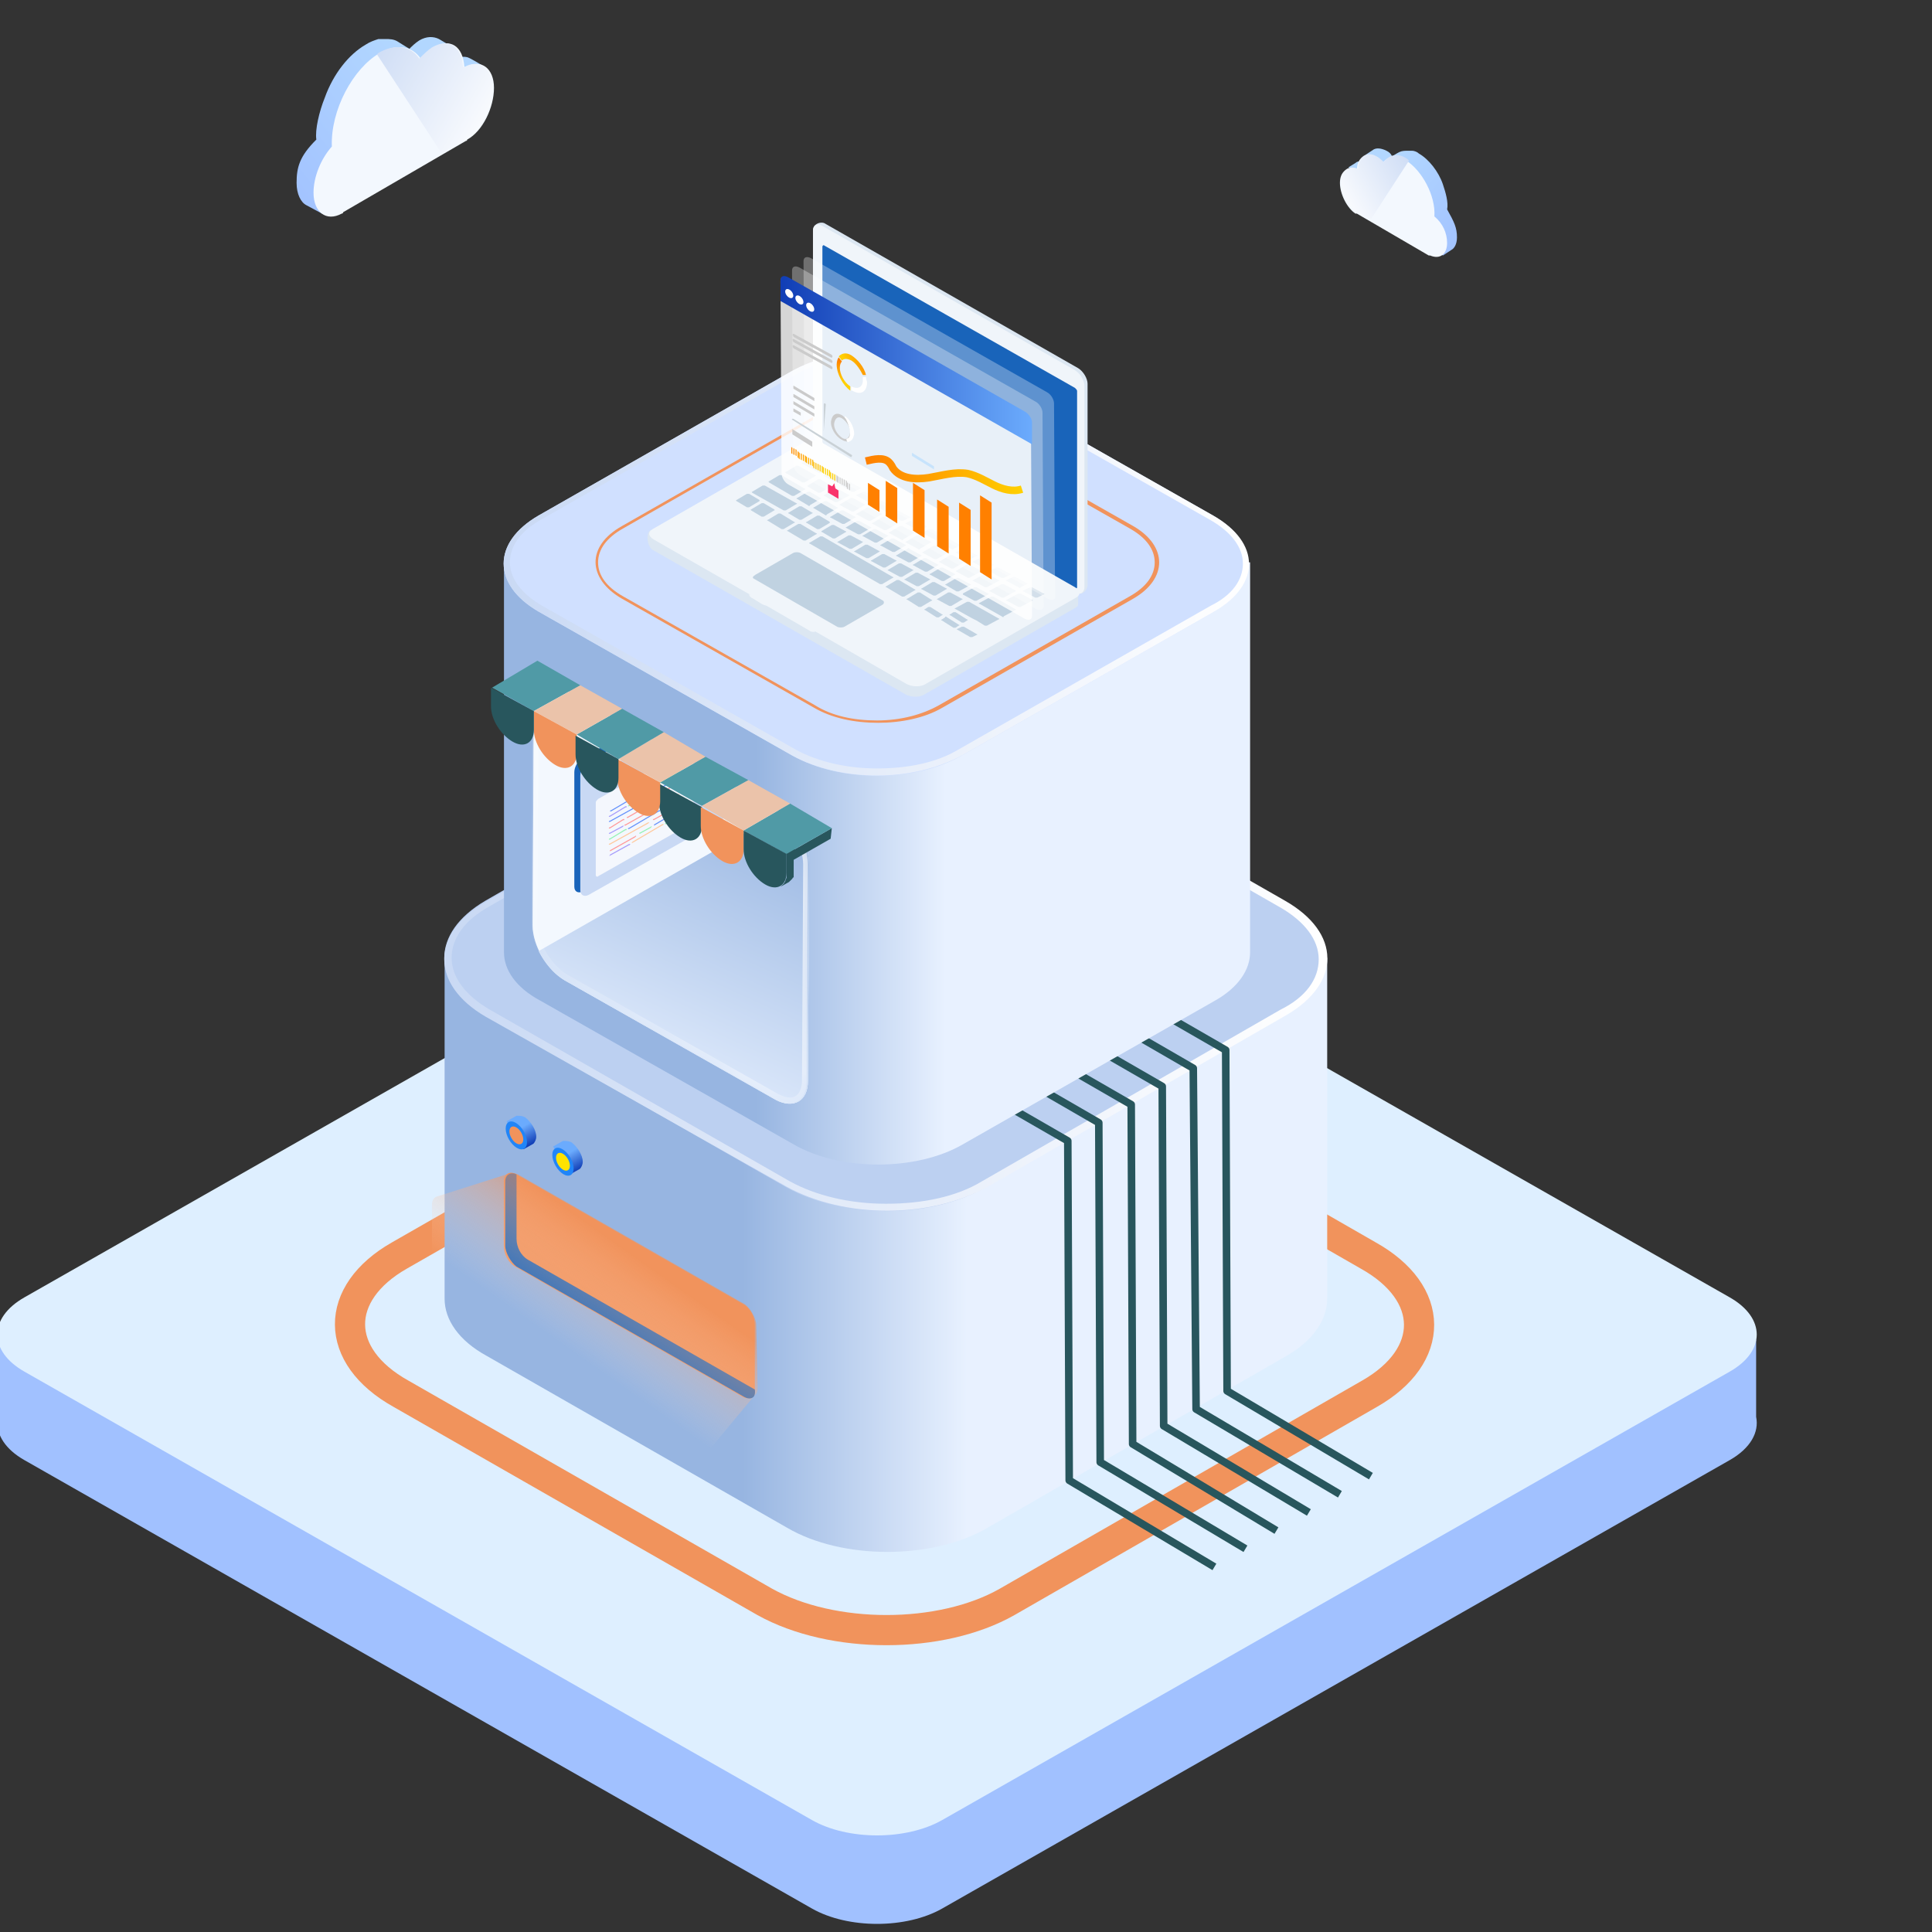 <svg width="64" height="64" viewBox="0 0 64 64" fill="none" xmlns="http://www.w3.org/2000/svg">
<rect x="0" y="0" width="64" height="64" fill="#333333" stroke="none"/>
<g clip-path="url(#clip0_2284_23430)">
<path fill-rule="evenodd" clip-rule="evenodd" d="M26.896 31.054C28.088 30.375 30.02 30.375 31.212 31.054L56.398 45.395L58.174 44.384V46.933C58.279 47.444 57.988 47.976 57.301 48.367L31.212 63.222C30.02 63.901 28.088 63.901 26.896 63.222L0.807 48.367C0.18 48.01 -0.117 47.536 -0.084 47.068L-0.105 47.056V44.289L1.774 45.359L26.896 31.054Z" fill="#A1C1FF"/>
<path d="M26.896 28.123C28.087 27.444 30.02 27.444 31.212 28.123L57.301 42.978C58.492 43.657 58.492 44.758 57.301 45.436L31.212 60.291C30.02 60.97 28.087 60.97 26.896 60.291L0.807 45.436C-0.385 44.758 -0.385 43.657 0.807 42.978L26.896 28.123Z" fill="#DEEFFF"/>
<path d="M45.321 41.588C47.563 42.837 47.563 44.919 45.368 46.169L33.365 53.063C31.17 54.312 27.573 54.312 25.332 53.063L13.282 46.169C11.04 44.919 11.04 42.837 13.235 41.588L25.285 34.694C27.48 33.444 31.076 33.444 33.318 34.694L45.321 41.588Z" stroke="#F1935C" stroke-miterlimit="10"/>
<path d="M43.919 31.732H14.728V43.022C14.728 43.716 15.195 44.41 16.129 44.919L26.078 50.611C27.899 51.675 30.888 51.675 32.709 50.611L42.611 44.919C43.498 44.41 43.965 43.716 43.965 43.022V31.732H43.919Z" fill="url(#paint0_linear_2284_23430)"/>
<path d="M42.518 29.835C44.339 30.899 44.339 32.565 42.565 33.629L32.663 39.321C30.842 40.385 27.899 40.385 26.031 39.321L16.083 33.629C14.262 32.565 14.262 30.899 16.083 29.835L25.985 24.144C27.806 23.08 30.748 23.08 32.57 24.144L42.518 29.835Z" fill="#BCD0F1"/>
<path d="M29.299 23.404V23.635C30.514 23.635 31.635 23.913 32.475 24.375L42.423 30.067C43.218 30.529 43.684 31.131 43.684 31.779C43.684 32.426 43.264 33.028 42.423 33.444L32.522 39.136C31.681 39.645 30.561 39.876 29.346 39.876C28.132 39.876 27.011 39.598 26.17 39.136L16.222 33.444C15.428 32.982 14.961 32.38 14.961 31.732C14.961 31.084 15.382 30.483 16.222 30.02L26.124 24.329C26.964 23.82 28.085 23.589 29.299 23.589V23.404ZM29.299 23.404C28.085 23.404 26.918 23.681 25.983 24.19L16.082 29.881C14.261 30.946 14.261 32.611 16.082 33.676L26.077 39.321C27.011 39.83 28.179 40.107 29.393 40.107C30.607 40.107 31.775 39.83 32.709 39.321L42.61 33.629C44.432 32.565 44.432 30.899 42.564 29.835L32.615 24.144C31.681 23.635 30.467 23.404 29.299 23.404Z" fill="url(#paint1_linear_2284_23430)"/>
<path d="M24.63 43.207C24.863 43.346 25.004 43.624 25.004 43.901V46.03C25.004 46.261 24.817 46.4 24.583 46.261L17.064 41.958C16.83 41.819 16.69 41.541 16.69 41.264V39.136C16.69 38.904 16.877 38.765 17.11 38.904L24.63 43.207Z" fill="#F1935C"/>
<path d="M25.004 46.03L17.484 41.727C17.251 41.588 17.111 41.31 17.111 41.033V38.904C16.924 38.812 16.737 38.904 16.737 39.136V41.264C16.737 41.495 16.924 41.819 17.111 41.958L24.63 46.261C24.864 46.4 25.05 46.307 25.004 46.03Z" fill="#1964BA"/>
<path d="M17.344 38.071L17.671 37.886C17.717 37.84 17.764 37.747 17.764 37.655C17.764 37.423 17.577 37.146 17.39 37.007C17.297 36.961 17.203 36.961 17.11 36.961L16.783 37.146L17.344 38.071Z" fill="url(#paint2_linear_2284_23430)"/>
<path d="M17.36 38.053C17.494 37.976 17.489 37.717 17.347 37.473C17.206 37.229 16.983 37.093 16.849 37.17C16.715 37.246 16.72 37.505 16.861 37.749C17.003 37.993 17.226 38.129 17.36 38.053Z" fill="#2185F8"/>
<path d="M17.268 37.892C17.357 37.841 17.357 37.674 17.267 37.519C17.177 37.363 17.032 37.279 16.942 37.33C16.853 37.381 16.853 37.548 16.943 37.703C17.033 37.858 17.178 37.943 17.268 37.892Z" fill="#F1935C"/>
<path d="M18.884 38.904L19.211 38.719C19.257 38.673 19.304 38.58 19.304 38.488C19.304 38.256 19.117 37.979 18.93 37.84C18.837 37.794 18.744 37.794 18.65 37.794L18.323 37.979L18.884 38.904Z" fill="url(#paint3_linear_2284_23430)"/>
<path d="M18.904 38.925C19.039 38.849 19.033 38.59 18.892 38.346C18.751 38.102 18.527 37.966 18.393 38.042C18.259 38.119 18.265 38.378 18.406 38.622C18.547 38.866 18.77 39.002 18.904 38.925Z" fill="#2185F8"/>
<path d="M18.812 38.765C18.901 38.714 18.901 38.547 18.811 38.392C18.721 38.236 18.576 38.152 18.486 38.203C18.397 38.254 18.397 38.421 18.487 38.576C18.577 38.731 18.722 38.816 18.812 38.765Z" fill="#FFE200"/>
<path d="M25.051 43.901C25.051 43.67 24.864 43.346 24.677 43.207L17.158 38.904C17.064 38.858 16.971 38.858 16.924 38.858L14.449 39.645C14.355 39.691 14.309 39.783 14.309 39.922V42.374C14.309 42.652 14.495 43.022 14.776 43.161L23.089 48.112C23.276 48.205 23.463 48.112 23.509 48.019C23.883 47.557 25.004 46.215 25.004 46.215C25.004 46.215 25.097 46.169 25.097 45.983L25.051 43.901Z" fill="url(#paint4_linear_2284_23430)"/>
<path d="M18.839 28.262L35.372 37.794L35.419 49.038L40.229 51.906" stroke="#28565D" stroke-width="0.25" stroke-miterlimit="10" stroke-linejoin="round"/>
<path d="M19.913 27.661L36.399 37.192L36.446 48.436L41.257 51.305" stroke="#28565D" stroke-width="0.25" stroke-miterlimit="10" stroke-linejoin="round"/>
<path d="M20.94 27.059L37.473 36.591L37.52 47.834L42.284 50.703" stroke="#28565D" stroke-width="0.25" stroke-miterlimit="10" stroke-linejoin="round"/>
<path d="M21.968 26.457L38.501 35.989L38.548 47.233L43.358 50.102" stroke="#28565D" stroke-width="0.25" stroke-miterlimit="10" stroke-linejoin="round"/>
<path d="M23.042 25.856L39.529 35.388L39.622 46.678L44.386 49.5" stroke="#28565D" stroke-width="0.25" stroke-miterlimit="10" stroke-linejoin="round"/>
<path d="M24.069 25.255L40.603 34.786L40.649 46.076L45.413 48.899" stroke="#28565D" stroke-width="0.25" stroke-miterlimit="10" stroke-linejoin="round"/>
<path d="M9.825 6.058C9.825 6.429 9.965 6.706 10.152 6.799L10.666 7.076C10.666 7.076 15.803 3.282 15.803 2.634C15.803 2.634 15.803 2.403 15.757 2.264C15.85 2.218 15.99 2.172 15.99 2.172C15.897 2.125 15.617 1.94 15.476 1.894C15.29 1.848 14.963 1.94 14.869 1.987C14.869 1.848 14.823 1.709 14.776 1.616L15.009 1.57L14.542 1.293C14.355 1.2 14.122 1.2 13.889 1.339C13.748 1.431 13.655 1.524 13.562 1.616C13.562 1.616 13.328 1.478 13.188 1.385C13.048 1.293 12.908 1.293 12.768 1.293C12.721 1.293 12.674 1.293 12.627 1.293C12.581 1.293 12.581 1.293 12.534 1.293C12.394 1.339 12.254 1.385 12.114 1.478C11.553 1.802 11.04 2.449 10.759 3.236C10.572 3.699 10.432 4.3 10.479 4.624C9.919 5.179 9.825 5.549 9.825 6.058Z" fill="url(#paint5_linear_2284_23430)"/>
<path d="M10.386 6.382C10.386 7.03 10.806 7.354 11.32 7.076C11.32 7.076 11.367 7.076 11.367 7.03L15.43 4.67C15.43 4.67 15.477 4.67 15.477 4.624C15.991 4.346 16.364 3.56 16.364 2.912C16.364 2.264 15.944 1.94 15.43 2.218C15.43 2.218 15.43 2.218 15.383 2.218C15.337 1.524 14.916 1.246 14.356 1.57C14.216 1.663 14.076 1.802 13.935 1.94C13.655 1.524 13.142 1.431 12.581 1.755C11.694 2.264 10.946 3.652 10.993 4.855C10.62 5.272 10.386 5.873 10.386 6.382Z" fill="#F3F8FE"/>
<path d="M15.43 4.624C15.944 4.346 16.317 3.56 16.317 2.912C16.317 2.264 15.897 1.94 15.383 2.218C15.383 2.218 15.383 2.218 15.336 2.218C15.29 1.524 14.87 1.246 14.309 1.57C14.169 1.663 14.029 1.802 13.889 1.94C13.608 1.524 13.095 1.431 12.534 1.755L12.488 1.802L14.636 5.087L15.336 4.67C15.383 4.67 15.43 4.67 15.43 4.624Z" fill="url(#paint6_linear_2284_23430)"/>
<path d="M48.264 7.863C48.264 8.094 48.171 8.233 48.078 8.279L47.797 8.464C47.797 8.464 44.762 6.243 44.762 5.827C44.762 5.827 44.762 5.688 44.808 5.595C44.762 5.595 44.668 5.549 44.668 5.549C44.715 5.503 44.902 5.41 44.948 5.364C45.042 5.318 45.275 5.364 45.322 5.41C45.322 5.318 45.322 5.272 45.369 5.179L45.229 5.133L45.509 4.948C45.602 4.901 45.742 4.901 45.929 4.994C46.023 5.04 46.069 5.087 46.116 5.179C46.116 5.179 46.256 5.087 46.35 5.04C46.443 4.994 46.536 4.994 46.63 4.994C46.676 4.994 46.676 4.994 46.723 4.994H46.77C46.863 4.994 46.957 5.04 47.003 5.087C47.33 5.272 47.657 5.688 47.797 6.104C47.891 6.382 47.984 6.706 47.938 6.937C48.171 7.354 48.264 7.539 48.264 7.863Z" fill="url(#paint7_linear_2284_23430)"/>
<path d="M47.937 8.048C47.937 8.418 47.703 8.603 47.376 8.464C47.376 8.464 47.376 8.464 47.33 8.464L44.948 7.076C44.948 7.076 44.948 7.076 44.901 7.076C44.621 6.891 44.387 6.428 44.387 6.058C44.387 5.688 44.621 5.503 44.948 5.642C44.948 5.225 45.228 5.04 45.555 5.225C45.648 5.272 45.742 5.364 45.788 5.41C45.975 5.179 46.255 5.087 46.582 5.318C47.096 5.642 47.563 6.475 47.516 7.169C47.797 7.4 47.937 7.724 47.937 8.048Z" fill="#F3F8FE"/>
<path d="M44.948 7.03C44.668 6.845 44.434 6.382 44.434 6.012C44.434 5.642 44.668 5.457 44.995 5.596C44.995 5.179 45.275 4.994 45.602 5.179C45.695 5.225 45.788 5.318 45.835 5.364C46.022 5.133 46.302 5.04 46.629 5.272C46.629 5.272 46.629 5.272 46.676 5.318L45.415 7.261L44.948 7.03Z" fill="url(#paint8_linear_2284_23430)"/>
<path d="M41.371 18.629H16.695V31.546C16.695 32.128 17.09 32.71 17.879 33.137L26.289 37.908C27.829 38.8 30.356 38.8 31.895 37.908L40.266 33.137C41.016 32.71 41.411 32.128 41.411 31.546V18.629H41.371Z" fill="url(#paint9_linear_2284_23430)"/>
<path d="M40.186 17.078C41.726 17.97 41.726 19.366 40.226 20.259L31.856 25.03C30.316 25.922 27.828 25.922 26.249 25.03L17.839 20.259C16.3 19.366 16.3 17.97 17.839 17.078L26.21 12.306C27.749 11.414 30.237 11.414 31.777 12.306L40.186 17.078Z" fill="#D0E0FF"/>
<path d="M29.013 11.647V11.841C30.039 11.841 30.987 12.074 31.697 12.462L40.107 17.233C40.778 17.621 41.173 18.125 41.173 18.668C41.173 19.211 40.818 19.715 40.107 20.065L31.737 24.836C31.026 25.262 30.079 25.456 29.052 25.456C28.026 25.456 27.078 25.224 26.367 24.836L17.958 20.065C17.286 19.677 16.892 19.172 16.892 18.629C16.892 18.086 17.247 17.582 17.958 17.194L26.328 12.423C27.038 11.996 27.986 11.802 29.013 11.802V11.647ZM29.013 11.647C27.986 11.647 26.999 11.88 26.209 12.306L17.839 17.078C16.299 17.97 16.299 19.366 17.839 20.259L26.249 25.03C27.038 25.456 28.026 25.689 29.052 25.689C30.079 25.689 31.066 25.456 31.855 25.03L40.226 20.259C41.765 19.366 41.765 17.97 40.186 17.078L31.776 12.306C31.026 11.88 30 11.647 29.013 11.647Z" fill="url(#paint10_linear_2284_23430)"/>
<path d="M29.012 13.393C29.802 13.393 30.512 13.548 31.065 13.897L37.422 17.505C37.974 17.815 38.251 18.203 38.251 18.63C38.251 19.056 37.974 19.444 37.422 19.755L31.104 23.362C30.552 23.672 29.841 23.866 29.051 23.866C28.262 23.866 27.551 23.711 26.998 23.362L20.642 19.755C20.089 19.444 19.812 19.056 19.812 18.63C19.812 18.203 20.089 17.815 20.642 17.505L26.959 13.897C27.512 13.587 28.222 13.393 29.012 13.393ZM29.012 13.315C28.262 13.315 27.472 13.47 26.919 13.819L20.602 17.427C19.418 18.087 19.457 19.173 20.602 19.832L26.959 23.44C27.551 23.789 28.301 23.944 29.091 23.944C29.841 23.944 30.631 23.789 31.223 23.44L37.54 19.832C38.685 19.173 38.685 18.087 37.54 17.427L31.183 13.819C30.552 13.509 29.762 13.315 29.012 13.315Z" fill="#F1935C"/>
<path d="M25.738 26.814C26.33 27.163 26.804 27.978 26.804 28.637L26.764 35.813C26.764 36.473 26.291 36.744 25.698 36.434L18.71 32.477C18.118 32.128 17.644 31.314 17.644 30.654L17.683 23.478C17.683 22.818 18.157 22.547 18.75 22.857L25.738 26.814Z" fill="#F3F8FE"/>
<mask id="mask0_2284_23430" style="mask-type:luminance" maskUnits="userSpaceOnUse" x="17" y="22" width="10" height="15">
<path d="M25.736 26.813C26.329 27.163 26.802 27.977 26.802 28.637L26.763 35.813C26.763 36.472 26.289 36.744 25.697 36.433L18.709 32.477C18.116 32.128 17.643 31.313 17.643 30.654L17.682 23.477C17.682 22.818 18.156 22.546 18.748 22.857L25.736 26.813Z" fill="white"/>
</mask>
<g mask="url(#mask0_2284_23430)">
<path d="M25.736 26.814C26.329 27.163 26.802 27.977 26.802 28.637L26.763 35.813C26.763 36.472 26.289 36.744 25.697 36.434L18.709 32.477C18.116 32.128 17.643 31.313 17.643 30.654L17.682 23.478C17.682 22.818 18.156 22.547 18.748 22.857L25.736 26.814Z" fill="#F3F8FE"/>
</g>
<path d="M26.764 35.813L26.803 28.637C26.803 28.016 26.409 27.279 25.856 26.93L17.841 31.507C18.038 31.895 18.354 32.283 18.71 32.477L25.698 36.434C26.29 36.744 26.764 36.472 26.764 35.813Z" fill="url(#paint11_linear_2284_23430)"/>
<path d="M20.999 24.138L19.302 25.108C19.144 25.185 19.025 25.418 19.025 25.573V29.375C19.025 29.53 19.144 29.607 19.302 29.53L24.908 26.349L20.999 24.138Z" fill="#1964BA"/>
<path d="M21.197 24.254L19.5 25.223C19.342 25.301 19.223 25.534 19.223 25.689V29.49C19.223 29.645 19.342 29.723 19.5 29.645L25.106 26.465L21.197 24.254Z" fill="#C9D9F4"/>
<path d="M20.447 25.147C20.526 25.108 20.565 25.147 20.565 25.225C20.565 25.303 20.526 25.38 20.447 25.419C20.367 25.458 20.328 25.419 20.328 25.341C20.367 25.303 20.407 25.186 20.447 25.147Z" fill="white"/>
<path opacity="0.8" d="M19.815 26.465C19.775 26.504 19.736 26.543 19.736 26.581V28.986C19.736 29.025 19.775 29.064 19.815 29.025L22.894 27.28C22.934 27.241 22.973 27.202 22.973 27.163V25.301L22.42 24.991L19.815 26.465Z" fill="white"/>
<path d="M19.696 25.573C19.775 25.534 19.815 25.573 19.815 25.651C19.815 25.729 19.775 25.806 19.696 25.845C19.617 25.884 19.577 25.845 19.577 25.767C19.617 25.729 19.656 25.612 19.696 25.573Z" fill="white"/>
<path d="M20.091 25.379C20.17 25.34 20.21 25.379 20.21 25.457C20.21 25.535 20.17 25.612 20.091 25.651C20.012 25.69 19.972 25.651 19.972 25.574C19.972 25.496 20.012 25.418 20.091 25.379Z" fill="white"/>
<path d="M21.47 26.527L20.207 27.225H20.167C20.167 27.225 20.167 27.187 20.207 27.187L21.47 26.488H21.51L21.47 26.527Z" fill="#6491FB"/>
<path d="M22.22 26.101L21.667 26.411H21.628C21.628 26.411 21.628 26.372 21.667 26.372L22.22 26.062H22.26C22.22 26.101 22.22 26.101 22.22 26.101Z" fill="#FF9999"/>
<path d="M21.47 26.705L20.799 27.093H20.759C20.759 27.093 20.759 27.054 20.799 27.054L21.47 26.666H21.51C21.51 26.705 21.47 26.705 21.47 26.705Z" fill="#FF9999"/>
<path d="M20.642 27.171L20.207 27.443H20.167C20.167 27.443 20.167 27.404 20.207 27.404L20.642 27.132H20.681C20.681 27.171 20.681 27.171 20.642 27.171Z" fill="#FF9999"/>
<path d="M22.22 26.317L21.667 26.628H21.628C21.628 26.628 21.628 26.589 21.667 26.589L22.22 26.279H22.26C22.22 26.279 22.22 26.279 22.22 26.317Z" fill="#A69CFB"/>
<path d="M21.035 26.412L20.245 26.877H20.206C20.206 26.877 20.206 26.838 20.245 26.838L21.035 26.373H21.075C21.035 26.373 21.035 26.412 21.035 26.412Z" fill="#6491FB"/>
<path d="M21.511 26.14L21.155 26.334H21.115C21.115 26.334 21.115 26.295 21.155 26.295L21.511 26.101H21.55C21.511 26.101 21.511 26.14 21.511 26.14Z" fill="#A69CFB"/>
<path d="M22.496 25.597L21.667 26.062H21.628C21.628 26.062 21.628 26.023 21.667 26.023L22.496 25.558H22.536C22.496 25.558 22.496 25.558 22.496 25.597Z" fill="#94F2B5"/>
<path d="M21.667 27.351L22.456 26.886L22.496 26.847C22.496 26.847 22.496 26.808 22.456 26.847L21.667 27.312C21.667 27.312 21.667 27.312 21.667 27.351Z" fill="#6491FB"/>
<path d="M21.193 27.623L21.549 27.428L21.589 27.39C21.589 27.39 21.589 27.351 21.549 27.39L21.193 27.584C21.193 27.584 21.154 27.584 21.193 27.623Z" fill="#94F2B5"/>
<path d="M20.206 28.204L21.035 27.739L21.075 27.7C21.075 27.7 21.075 27.661 21.035 27.7L20.206 28.165C20.206 28.127 20.206 28.165 20.206 28.204Z" fill="#FF9999"/>
<path d="M20.72 26.747L20.207 27.057H20.167C20.167 27.057 20.167 27.018 20.207 27.018L20.72 26.708H20.759C20.759 26.747 20.759 26.747 20.72 26.747Z" fill="#A69CFB"/>
<path d="M21.826 26.126L20.839 26.708H20.799C20.799 26.708 20.799 26.669 20.839 26.669L21.826 26.087H21.865C21.865 26.126 21.865 26.126 21.826 26.126Z" fill="#94F2B5"/>
<path d="M22.575 25.738L21.944 26.088H21.904C21.904 26.088 21.904 26.049 21.944 26.049L22.575 25.7H22.615C22.615 25.7 22.575 25.7 22.575 25.738Z" fill="#6491FB"/>
<path d="M22.062 27.261L22.576 26.951H22.615C22.615 26.951 22.615 26.989 22.576 26.989L22.062 27.3H22.023C22.023 27.3 22.023 27.261 22.062 27.261Z" fill="#94F2B5"/>
<path d="M20.956 27.881L21.943 27.3H21.983C21.983 27.3 21.983 27.338 21.943 27.338L20.956 27.92H20.917C20.917 27.92 20.917 27.92 20.956 27.881Z" fill="#FFC99C"/>
<path d="M20.207 28.308L20.838 27.959H20.878C20.878 27.959 20.878 27.998 20.838 27.998L20.207 28.347H20.167C20.207 28.347 20.207 28.308 20.207 28.308Z" fill="#A69CFB"/>
<path d="M21.47 27.28L20.207 27.979H20.167C20.167 27.979 20.167 27.94 20.207 27.94L21.47 27.242H21.51L21.47 27.28Z" fill="#FFC99C"/>
<path d="M22.22 26.854L21.667 27.165H21.628C21.628 27.165 21.628 27.126 21.667 27.126L22.22 26.815H22.26C22.22 26.815 22.22 26.854 22.22 26.854Z" fill="#FF9999"/>
<path d="M20.72 27.501L20.207 27.811H20.167C20.167 27.811 20.167 27.772 20.207 27.772L20.72 27.462H20.759C20.759 27.501 20.759 27.501 20.72 27.501Z" fill="#94F2B5"/>
<path d="M21.826 26.88L20.839 27.462H20.799C20.799 27.462 20.799 27.423 20.839 27.423L21.826 26.841H21.865C21.865 26.88 21.865 26.88 21.826 26.88Z" fill="#6491FB"/>
<path d="M22.575 26.453L21.944 26.802H21.904C21.904 26.802 21.904 26.764 21.944 26.764L22.575 26.414H22.615C22.615 26.453 22.575 26.453 22.575 26.453Z" fill="#94F2B5"/>
<path d="M20.642 27.386L20.207 27.619H20.167C20.167 27.619 20.167 27.581 20.207 27.581L20.642 27.347H20.681C20.642 27.347 20.642 27.386 20.642 27.386Z" fill="#A69CFB"/>
<path d="M21.549 26.881L20.72 27.347H20.681C20.681 27.347 20.681 27.308 20.72 27.308L21.549 26.842H21.589C21.589 26.842 21.549 26.842 21.549 26.881Z" fill="#FF9999"/>
<path d="M22.457 26.338L21.628 26.804H21.589C21.589 26.804 21.589 26.765 21.628 26.765L22.457 26.3H22.497C22.497 26.3 22.497 26.338 22.457 26.338Z" fill="#FFC99C"/>
<mask id="mask1_2284_23430" style="mask-type:luminance" maskUnits="userSpaceOnUse" x="17" y="22" width="10" height="15">
<path d="M25.736 26.813C26.329 27.163 26.802 27.977 26.802 28.637L26.763 35.813C26.763 36.472 26.289 36.744 25.697 36.433L18.709 32.477C18.116 32.128 17.643 31.313 17.643 30.654L17.682 23.477C17.682 22.818 18.156 22.546 18.748 22.857L25.736 26.813Z" fill="white"/>
</mask>
<g mask="url(#mask1_2284_23430)">
<path d="M18.236 22.896C18.354 22.896 18.473 22.935 18.631 23.013L25.619 26.969C26.132 27.28 26.606 28.017 26.606 28.637L26.567 35.813C26.567 35.93 26.527 36.357 26.172 36.357C26.053 36.357 25.935 36.318 25.777 36.24L18.788 32.284C18.275 31.973 17.801 31.236 17.801 30.616L17.841 23.439C17.841 23.323 17.88 22.896 18.236 22.896ZM18.236 22.702C17.88 22.702 17.643 22.974 17.643 23.439L17.604 30.616C17.604 31.275 18.078 32.09 18.67 32.439L25.658 36.395C25.816 36.512 26.014 36.55 26.132 36.55C26.488 36.55 26.724 36.279 26.724 35.813L26.764 28.637C26.764 27.978 26.29 27.163 25.698 26.814L18.709 22.858C18.552 22.741 18.394 22.702 18.236 22.702Z" fill="url(#paint12_linear_2284_23430)"/>
</g>
<path d="M27.555 27.435L26.331 28.133L24.949 27.357L24.673 27.512L26.055 28.288V28.909C26.055 28.947 26.055 29.025 26.055 29.064C26.055 29.103 26.015 29.141 26.015 29.18C26.015 29.219 25.976 29.219 25.976 29.258C25.936 29.297 25.897 29.335 25.857 29.374L26.134 29.219C26.173 29.18 26.213 29.141 26.252 29.103C26.252 29.103 26.252 29.064 26.292 29.064V29.025V28.986V28.947V28.909V28.87V28.831V28.792V28.482L27.516 27.784L27.555 27.435Z" fill="#28565D"/>
<path d="M19.224 22.701L17.684 23.554L16.302 22.779L17.802 21.886L19.224 22.701Z" fill="#509AA6"/>
<path d="M27.554 27.434L26.054 28.287L24.633 27.511L26.172 26.619L27.554 27.434Z" fill="#509AA6"/>
<path d="M24.791 25.843L23.251 26.697L21.869 25.921L23.369 25.068L24.791 25.843Z" fill="#509AA6"/>
<path d="M26.173 26.619L24.633 27.511L23.251 26.697L24.791 25.843L26.173 26.619Z" fill="#EBC3AA"/>
<path d="M23.369 25.067L21.869 25.921L20.487 25.145L21.987 24.253L23.369 25.067Z" fill="#EBC3AA"/>
<path d="M21.988 24.253L20.487 25.145L19.105 24.331L20.606 23.477L21.988 24.253Z" fill="#509AA6"/>
<path d="M20.606 23.477L19.105 24.33L17.684 23.555L19.224 22.701L20.606 23.477Z" fill="#EBC3AA"/>
<path d="M19.106 24.332V24.953C19.106 25.379 18.791 25.573 18.396 25.341C18.001 25.108 17.685 24.604 17.685 24.177V23.556L19.106 24.332Z" fill="#F1935C"/>
<path d="M17.686 23.557V24.177C17.686 24.604 17.37 24.798 16.975 24.565C16.581 24.332 16.265 23.828 16.265 23.401V22.781L17.686 23.557Z" fill="#28565D"/>
<path d="M23.253 26.736V27.357C23.253 27.784 22.937 27.978 22.542 27.745C22.147 27.512 21.831 27.008 21.831 26.581V25.961L23.253 26.736Z" fill="#28565D"/>
<path d="M21.869 25.922V26.543C21.869 26.969 21.553 27.163 21.159 26.93C20.764 26.698 20.448 26.194 20.448 25.767V25.146L21.869 25.922Z" fill="#F1935C"/>
<path d="M20.488 25.146V25.767C20.488 26.194 20.172 26.387 19.777 26.155C19.382 25.922 19.066 25.418 19.066 24.991V24.37L20.488 25.146Z" fill="#28565D"/>
<path d="M24.635 27.512V28.133C24.635 28.559 24.319 28.753 23.924 28.521C23.529 28.288 23.214 27.784 23.214 27.357V26.736L24.635 27.512Z" fill="#F1935C"/>
<path d="M26.055 28.288V28.909C26.055 29.335 25.739 29.529 25.345 29.297C24.95 29.064 24.634 28.56 24.634 28.133V27.512L26.055 28.288Z" fill="#28565D"/>
<path fill-rule="evenodd" clip-rule="evenodd" d="M27.035 14.604C26.966 14.501 26.931 14.398 26.931 14.294V7.622C26.931 7.416 27.209 7.312 27.348 7.416L35.715 12.196C35.888 12.3 36.027 12.54 36.027 12.712V19.385C36.027 19.522 35.888 19.694 35.75 19.66" fill="#DCE7F2"/>
<path fill-rule="evenodd" clip-rule="evenodd" d="M35.715 19.729V20.004C35.715 20.073 35.68 20.107 35.611 20.142L30.576 23.031C30.438 23.099 30.16 23.099 29.986 22.996L21.619 18.215C21.446 18.112 21.376 17.665 21.55 17.562" fill="#DCE7F2"/>
<path fill-rule="evenodd" clip-rule="evenodd" d="M27.035 14.638C26.966 14.535 26.931 14.432 26.931 14.329V7.656C26.931 7.45 27.07 7.381 27.244 7.484L35.611 12.265C35.784 12.368 35.923 12.609 35.923 12.781V19.453C35.923 19.591 35.819 19.694 35.715 19.66" fill="url(#paint13_linear_2284_23430)"/>
<path fill-rule="evenodd" clip-rule="evenodd" d="M35.68 15.429V12.953C35.68 12.919 35.645 12.884 35.61 12.85L27.313 8.138C27.278 8.103 27.243 8.138 27.243 8.172V14.638C27.243 14.673 27.278 14.707 27.313 14.742L35.61 19.488C35.645 19.522 35.68 19.488 35.68 19.454V15.429Z" fill="#1964BA"/>
<path fill-rule="evenodd" clip-rule="evenodd" d="M24.779 19.66L21.654 17.871C21.481 17.768 21.446 17.631 21.619 17.527L26.654 14.638C26.792 14.569 27.07 14.569 27.244 14.673L35.611 19.453C35.784 19.557 35.819 19.694 35.645 19.797L30.611 22.687C30.472 22.755 30.195 22.755 30.021 22.652L27.035 20.933" fill="url(#paint14_linear_2284_23430)"/>
<path opacity="0.2" fill-rule="evenodd" clip-rule="evenodd" d="M24.987 19.178L27.73 20.761C27.799 20.795 27.904 20.795 27.973 20.761L29.223 20.038C29.292 20.004 29.292 19.935 29.258 19.901L26.515 18.319C26.445 18.284 26.341 18.284 26.272 18.319L25.022 19.041C24.918 19.11 24.918 19.144 24.987 19.178Z" fill="#004680"/>
<path d="M25.404 20.073L26.827 20.898C26.862 20.933 26.931 20.933 26.966 20.933H27.001C27.001 20.898 26.966 20.864 26.931 20.829L24.987 19.729C24.952 19.694 24.883 19.694 24.848 19.694H24.814C24.814 19.729 24.848 19.763 24.883 19.797L24.952 19.832L25.23 20.004L25.299 20.038L25.404 20.073Z" fill="url(#paint15_linear_2284_23430)"/>
<path opacity="0.2" fill-rule="evenodd" clip-rule="evenodd" d="M32.139 21.104L31.722 20.864C31.688 20.864 31.688 20.829 31.722 20.829L31.861 20.76C31.896 20.76 31.931 20.76 31.931 20.76L32.347 21.001C32.382 21.001 32.382 21.036 32.347 21.036L32.208 21.104C32.208 21.104 32.174 21.104 32.139 21.104ZM32.208 20.485L31.653 20.176C31.618 20.176 31.618 20.141 31.653 20.141L32.035 19.935C32.069 19.935 32.104 19.935 32.104 19.935L33.076 20.485C33.111 20.485 33.111 20.52 33.076 20.52L32.694 20.726C32.66 20.726 32.625 20.726 32.625 20.726L32.347 20.554M33.181 20.416L32.451 20.004C32.417 20.004 32.417 19.969 32.451 19.969L32.833 19.763C32.868 19.763 32.903 19.763 32.903 19.763L33.632 20.176C33.666 20.176 33.666 20.21 33.632 20.21L33.25 20.416C33.25 20.451 33.215 20.451 33.181 20.416ZM33.736 20.107L33.354 19.901C33.319 19.901 33.319 19.866 33.354 19.866L33.736 19.66C33.771 19.66 33.805 19.66 33.805 19.66L34.187 19.866C34.222 19.866 34.222 19.901 34.187 19.901L33.805 20.107C33.805 20.107 33.771 20.107 33.736 20.107ZM33.181 19.797L32.799 19.591C32.764 19.591 32.764 19.557 32.799 19.557L33.181 19.35C33.215 19.35 33.25 19.35 33.25 19.35L33.632 19.557C33.666 19.557 33.666 19.591 33.632 19.591L33.25 19.797C33.25 19.797 33.215 19.797 33.181 19.797ZM32.451 19.35L32.243 19.247C32.208 19.247 32.208 19.213 32.243 19.213L32.625 19.006C32.66 19.006 32.694 19.006 32.694 19.006L33.076 19.213C33.111 19.213 33.111 19.247 33.076 19.247L32.694 19.453C32.66 19.453 32.625 19.453 32.625 19.453M32.069 19.144L31.688 18.938C31.653 18.938 31.653 18.903 31.688 18.903L32.035 18.697C32.069 18.697 32.104 18.697 32.104 18.697L32.486 18.903C32.521 18.903 32.521 18.938 32.486 18.938L32.104 19.144C32.139 19.144 32.104 19.144 32.069 19.144ZM31.514 18.834L31.132 18.628C31.097 18.628 31.097 18.594 31.132 18.594L31.479 18.387C31.514 18.387 31.549 18.387 31.549 18.387L31.931 18.594C31.965 18.594 31.965 18.628 31.931 18.628L31.584 18.834C31.584 18.834 31.549 18.834 31.514 18.834ZM30.959 18.525L30.577 18.318C30.542 18.318 30.542 18.284 30.577 18.284L30.924 18.078C30.959 18.078 30.993 18.078 30.993 18.078L31.375 18.284C31.41 18.284 31.41 18.318 31.375 18.318L31.028 18.525C31.028 18.525 30.993 18.525 30.959 18.525ZM30.403 18.181L30.021 17.974C29.986 17.974 29.986 17.94 30.021 17.94L30.368 17.734C30.403 17.734 30.438 17.734 30.438 17.734L30.82 17.94C30.854 17.94 30.854 17.974 30.82 17.974L30.473 18.181C30.473 18.215 30.438 18.215 30.403 18.181ZM29.848 17.871L29.466 17.665C29.431 17.665 29.431 17.631 29.466 17.631L29.813 17.424C29.848 17.424 29.882 17.424 29.882 17.424L30.264 17.631C30.299 17.631 30.299 17.665 30.264 17.665L29.917 17.871C29.917 17.906 29.882 17.906 29.848 17.871ZM29.292 17.562L28.91 17.355C28.875 17.355 28.875 17.321 28.91 17.321L29.257 17.115C29.292 17.115 29.327 17.115 29.327 17.115L29.709 17.321C29.744 17.321 29.744 17.355 29.709 17.355L29.362 17.562C29.362 17.562 29.327 17.562 29.292 17.562ZM28.841 17.252C28.806 17.252 28.771 17.252 28.771 17.252L28.39 17.046C28.355 17.046 28.355 17.011 28.39 17.011L28.737 16.805C28.771 16.805 28.806 16.805 28.806 16.805L29.188 17.011C29.223 17.011 29.223 17.046 29.188 17.046L28.841 17.252ZM28.285 16.943C28.251 16.943 28.216 16.943 28.216 16.943L27.834 16.736C27.799 16.736 27.799 16.702 27.834 16.702L28.181 16.495C28.216 16.495 28.251 16.495 28.251 16.495L28.633 16.702C28.667 16.702 28.667 16.736 28.633 16.736L28.285 16.943ZM27.73 16.633C27.695 16.633 27.66 16.633 27.66 16.633L27.313 16.427C27.279 16.427 27.279 16.392 27.313 16.392L27.66 16.186C27.695 16.186 27.73 16.186 27.73 16.186L28.112 16.392C28.146 16.392 28.146 16.427 28.112 16.427L27.73 16.633ZM27.174 16.323C27.14 16.323 27.105 16.323 27.105 16.323L26.758 16.117C26.758 16.117 26.723 16.083 26.758 16.083L27.105 15.876C27.14 15.876 27.174 15.876 27.174 15.876L27.522 16.083C27.556 16.083 27.556 16.117 27.522 16.117L27.174 16.323ZM26.654 15.98C26.619 15.98 26.584 15.98 26.584 15.98L26.029 15.67C26.029 15.67 25.994 15.636 26.029 15.636L26.376 15.429C26.411 15.429 26.445 15.429 26.445 15.429L27.001 15.739C27.035 15.739 27.035 15.773 27.001 15.773L26.654 15.98ZM34.291 19.797L33.91 19.591C33.875 19.591 33.875 19.557 33.91 19.557L34.118 19.453C34.153 19.453 34.187 19.453 34.187 19.453L34.569 19.66C34.604 19.66 34.604 19.694 34.569 19.694L34.361 19.797C34.361 19.797 34.326 19.797 34.291 19.797ZM33.736 19.453L33.354 19.247C33.319 19.247 33.319 19.213 33.354 19.213L33.562 19.11C33.597 19.11 33.632 19.11 33.632 19.11L34.014 19.316C34.048 19.316 34.048 19.35 34.014 19.35L33.805 19.453C33.805 19.488 33.771 19.488 33.736 19.453ZM33.181 19.144L32.799 18.938C32.764 18.938 32.764 18.903 32.799 18.903L33.007 18.8C33.042 18.8 33.076 18.8 33.076 18.8L33.458 19.006C33.493 19.006 33.493 19.041 33.458 19.041L33.25 19.144C33.25 19.144 33.215 19.144 33.181 19.144ZM32.625 18.834L32.243 18.628C32.208 18.628 32.208 18.594 32.243 18.594L32.451 18.49C32.486 18.49 32.521 18.49 32.521 18.49L32.903 18.697C32.938 18.697 32.938 18.731 32.903 18.731L32.694 18.834C32.694 18.834 32.66 18.834 32.625 18.834ZM32.069 18.525L31.688 18.318C31.653 18.318 31.653 18.284 31.688 18.284L31.896 18.181C31.931 18.181 31.965 18.181 31.965 18.181L32.347 18.387C32.382 18.387 32.382 18.422 32.347 18.422L32.139 18.525C32.139 18.525 32.104 18.525 32.069 18.525ZM31.514 18.181L31.132 17.974C31.097 17.974 31.097 17.94 31.132 17.94L31.34 17.837C31.375 17.837 31.41 17.837 31.41 17.837L31.792 18.043C31.826 18.043 31.826 18.078 31.792 18.078L31.584 18.181C31.584 18.215 31.549 18.215 31.514 18.181ZM30.959 17.871L30.577 17.665C30.542 17.665 30.542 17.631 30.577 17.631L30.785 17.527C30.82 17.527 30.854 17.527 30.854 17.527L31.236 17.734C31.271 17.734 31.271 17.768 31.236 17.768L31.028 17.871C31.028 17.906 30.993 17.906 30.959 17.871ZM30.403 17.562L30.021 17.355C29.986 17.355 29.986 17.321 30.021 17.321L30.23 17.218C30.264 17.218 30.299 17.218 30.299 17.218L30.681 17.424C30.716 17.424 30.716 17.459 30.681 17.459L30.507 17.562C30.473 17.562 30.438 17.562 30.403 17.562ZM29.848 17.252L29.466 17.046C29.431 17.046 29.431 17.011 29.466 17.011L29.674 16.908C29.709 16.908 29.744 16.908 29.744 16.908L30.125 17.115C30.16 17.115 30.16 17.149 30.125 17.149L29.917 17.252C29.917 17.252 29.882 17.252 29.848 17.252ZM29.396 16.943C29.362 16.943 29.327 16.943 29.327 16.943L28.945 16.736C28.91 16.736 28.91 16.702 28.945 16.702L29.153 16.599C29.188 16.599 29.223 16.599 29.223 16.599L29.605 16.805C29.639 16.805 29.639 16.839 29.605 16.839L29.396 16.943ZM28.841 16.633C28.806 16.633 28.771 16.633 28.771 16.633L28.39 16.427C28.355 16.427 28.355 16.392 28.39 16.392L28.598 16.289C28.633 16.289 28.667 16.289 28.667 16.289L29.049 16.495C29.084 16.495 29.084 16.53 29.049 16.53L28.841 16.633ZM28.285 16.289C28.251 16.289 28.216 16.289 28.216 16.289L27.869 16.083C27.834 16.083 27.834 16.048 27.869 16.048L28.042 15.945C28.077 15.945 28.112 15.945 28.112 15.945L28.494 16.152C28.528 16.152 28.528 16.186 28.494 16.186L28.285 16.289ZM27.73 15.98C27.695 15.98 27.66 15.98 27.66 15.98L27.313 15.773C27.279 15.773 27.279 15.739 27.313 15.739L27.487 15.636C27.522 15.636 27.556 15.636 27.556 15.636L27.904 15.842C27.938 15.842 27.938 15.876 27.904 15.876L27.73 15.98ZM27.209 15.67C27.174 15.67 27.14 15.67 27.14 15.67L26.584 15.361C26.584 15.361 26.549 15.326 26.584 15.326L26.758 15.223C26.793 15.223 26.827 15.223 26.827 15.223L27.383 15.533C27.417 15.533 27.417 15.567 27.383 15.567L27.209 15.67ZM26.654 16.186C26.688 16.186 26.688 16.22 26.654 16.22L26.306 16.427C26.272 16.427 26.237 16.427 26.237 16.427L25.473 15.98C25.473 15.98 25.439 15.945 25.473 15.945L25.82 15.739C25.855 15.739 25.89 15.739 25.89 15.739L26.654 16.186ZM26.376 16.668C26.411 16.668 26.411 16.702 26.376 16.702L26.029 16.908C25.994 16.908 25.959 16.908 25.959 16.908L24.918 16.323C24.918 16.323 24.883 16.289 24.918 16.289L25.265 16.083C25.3 16.083 25.334 16.083 25.334 16.083L26.376 16.668ZM25.161 16.564C25.161 16.599 25.161 16.599 25.161 16.564C25.161 16.599 25.161 16.599 25.161 16.599L24.814 16.805C24.779 16.805 24.744 16.805 24.744 16.805L24.397 16.599C24.397 16.599 24.362 16.564 24.397 16.564L24.744 16.358C24.779 16.358 24.814 16.358 24.814 16.358L25.161 16.564ZM25.23 16.668C25.265 16.668 25.3 16.668 25.3 16.668L25.647 16.874C25.647 16.874 25.682 16.908 25.647 16.908L25.3 17.115C25.265 17.115 25.23 17.115 25.23 17.115L24.883 16.908C24.883 16.908 24.848 16.874 24.883 16.874L25.23 16.668ZM25.786 17.011C25.82 17.011 25.855 17.011 25.855 17.011L26.306 17.287C26.341 17.287 26.341 17.321 26.306 17.321L25.959 17.527C25.925 17.527 25.89 17.527 25.89 17.527L25.439 17.252C25.404 17.252 25.404 17.218 25.439 17.218L25.786 17.011ZM26.758 16.736L26.411 16.53C26.376 16.53 26.376 16.495 26.411 16.495L26.758 16.289C26.793 16.289 26.827 16.289 26.827 16.289L27.174 16.495C27.209 16.495 27.209 16.53 27.174 16.53L26.827 16.736C26.827 16.771 26.793 16.771 26.758 16.736ZM26.133 16.977L26.48 16.771C26.515 16.771 26.549 16.771 26.549 16.771L26.897 16.977C26.931 16.977 26.931 17.011 26.897 17.011L26.549 17.218C26.515 17.218 26.48 17.218 26.48 17.218L26.133 17.011C26.098 17.011 26.098 16.977 26.133 16.977ZM26.445 17.355C26.48 17.355 26.515 17.355 26.515 17.355L27.035 17.665C27.07 17.665 27.07 17.699 27.035 17.699L26.688 17.906C26.654 17.906 26.619 17.906 26.619 17.906L26.098 17.596C26.063 17.596 26.063 17.562 26.098 17.562L26.445 17.355ZM27.869 16.908C27.904 16.908 27.938 16.908 27.938 16.908L28.32 17.115C28.355 17.115 28.355 17.149 28.32 17.149L27.973 17.355C27.938 17.355 27.904 17.355 27.904 17.355L27.522 17.149C27.487 17.149 27.487 17.115 27.522 17.115L27.869 16.908ZM27.313 17.046L26.966 16.839C26.931 16.839 26.931 16.805 26.966 16.805L27.313 16.599C27.348 16.599 27.383 16.599 27.383 16.599L27.73 16.805C27.765 16.805 27.765 16.839 27.73 16.839L27.383 17.046C27.383 17.08 27.348 17.08 27.313 17.046ZM27.487 17.321L27.14 17.527C27.105 17.527 27.07 17.527 27.07 17.527L26.723 17.321C26.688 17.321 26.688 17.287 26.723 17.287L27.07 17.08C27.105 17.08 27.14 17.08 27.14 17.08L27.487 17.287V17.321ZM27.209 17.596L27.556 17.39C27.591 17.39 27.626 17.39 27.626 17.39L28.008 17.596C28.042 17.596 28.042 17.631 28.008 17.631L27.66 17.837C27.626 17.837 27.591 17.837 27.591 17.837L27.244 17.631C27.209 17.631 27.209 17.596 27.209 17.596ZM27.174 17.768C27.209 17.768 27.244 17.768 27.244 17.768L29.57 19.11C29.605 19.11 29.605 19.144 29.57 19.144L29.223 19.35C29.188 19.35 29.153 19.35 29.153 19.35L26.827 18.009C26.793 18.009 26.793 17.974 26.827 17.974L27.174 17.768ZM30.125 18.181L30.507 18.387C30.542 18.387 30.542 18.422 30.507 18.422L30.16 18.628C30.125 18.628 30.091 18.628 30.091 18.628L29.709 18.422C29.674 18.422 29.674 18.387 29.709 18.387L30.056 18.181C30.091 18.146 30.125 18.146 30.125 18.181ZM29.674 18.594L29.327 18.8C29.292 18.8 29.257 18.8 29.257 18.8L28.875 18.594C28.841 18.594 28.841 18.559 28.875 18.559L29.223 18.353C29.257 18.353 29.292 18.353 29.292 18.353L29.674 18.559C29.709 18.559 29.709 18.594 29.674 18.594ZM29.605 17.837L29.986 18.043C30.021 18.043 30.021 18.078 29.986 18.078L29.639 18.284C29.605 18.284 29.57 18.284 29.57 18.284L29.188 18.078C29.153 18.078 29.153 18.043 29.188 18.043L29.535 17.837C29.535 17.837 29.57 17.837 29.605 17.837ZM29.119 18.284L28.771 18.49C28.737 18.49 28.702 18.49 28.702 18.49L28.32 18.284C28.285 18.284 28.285 18.25 28.32 18.25L28.667 18.043C28.702 18.043 28.737 18.043 28.737 18.043L29.119 18.25C29.153 18.25 29.153 18.25 29.119 18.284ZM28.945 17.527C28.98 17.527 29.014 17.527 29.014 17.527L29.396 17.734C29.431 17.734 29.431 17.768 29.396 17.768L29.049 17.974C29.014 17.974 28.98 17.974 28.98 17.974L28.598 17.768C28.563 17.768 28.563 17.734 28.598 17.734L28.945 17.527ZM28.424 17.699L28.042 17.493C28.008 17.493 28.008 17.459 28.042 17.459L28.39 17.252C28.424 17.252 28.459 17.252 28.459 17.252L28.841 17.459C28.876 17.459 28.876 17.493 28.841 17.493L28.494 17.699C28.459 17.699 28.424 17.699 28.424 17.699ZM28.563 17.974L28.216 18.181C28.181 18.181 28.146 18.181 28.146 18.181L27.765 17.974C27.73 17.974 27.73 17.94 27.765 17.94L28.112 17.734C28.146 17.734 28.181 17.734 28.181 17.734L28.563 17.94C28.598 17.94 28.598 17.94 28.563 17.974ZM29.431 18.869L29.778 18.662C29.813 18.662 29.848 18.662 29.848 18.662L30.23 18.869C30.264 18.869 30.264 18.903 30.23 18.903L29.882 19.11C29.848 19.11 29.813 19.11 29.813 19.11L29.431 18.903C29.396 18.903 29.396 18.869 29.431 18.869ZM29.778 19.213L30.299 19.522C30.334 19.522 30.334 19.557 30.299 19.557L29.952 19.763C29.917 19.763 29.882 19.763 29.882 19.763L29.362 19.453C29.327 19.453 29.327 19.419 29.362 19.419L29.709 19.213C29.709 19.213 29.744 19.213 29.778 19.213ZM31.236 18.8L31.618 19.006C31.653 19.006 31.653 19.041 31.618 19.041L31.271 19.247C31.236 19.247 31.202 19.247 31.202 19.247L30.82 19.041C30.785 19.041 30.785 19.006 30.82 19.006L31.167 18.8C31.202 18.8 31.236 18.8 31.236 18.8ZM30.264 18.731C30.23 18.731 30.23 18.697 30.264 18.697L30.611 18.49C30.646 18.49 30.681 18.49 30.681 18.49L31.063 18.697C31.098 18.697 31.098 18.731 31.063 18.731L30.716 18.938C30.681 18.938 30.646 18.938 30.646 18.938L30.264 18.731ZM30.785 19.213L30.438 19.419C30.403 19.419 30.368 19.419 30.368 19.419L29.986 19.213C29.952 19.213 29.952 19.178 29.986 19.178L30.334 18.972C30.368 18.972 30.403 18.972 30.403 18.972L30.785 19.178C30.82 19.178 30.82 19.213 30.785 19.213ZM30.889 19.282C30.924 19.282 30.959 19.282 30.959 19.282L31.34 19.488C31.375 19.488 31.375 19.522 31.34 19.522L30.993 19.729C30.959 19.729 30.924 19.729 30.924 19.729L30.542 19.522C30.507 19.522 30.507 19.488 30.542 19.488L30.889 19.282ZM30.473 19.625L30.854 19.866C30.889 19.866 30.889 19.901 30.854 19.901L30.507 20.107C30.473 20.107 30.438 20.107 30.438 20.107L30.056 19.866C30.021 19.866 30.021 19.832 30.056 19.832L30.403 19.625C30.438 19.625 30.438 19.625 30.473 19.625ZM31.34 19.385C31.306 19.385 31.306 19.35 31.34 19.35L31.688 19.144C31.722 19.144 31.757 19.144 31.757 19.144L32.139 19.35C32.174 19.35 32.174 19.385 32.139 19.385L31.757 19.591C31.722 19.591 31.688 19.591 31.688 19.591L31.34 19.385ZM31.896 19.66L32.278 19.453C32.313 19.453 32.347 19.453 32.347 19.453L32.729 19.66C32.764 19.66 32.764 19.694 32.729 19.694L32.347 19.901C32.313 19.901 32.278 19.901 32.278 19.901L31.896 19.694V19.66ZM31.445 20.073L31.063 19.866C31.028 19.866 31.028 19.832 31.063 19.832L31.41 19.625C31.445 19.625 31.479 19.625 31.479 19.625L31.861 19.832C31.896 19.832 31.896 19.866 31.861 19.866L31.514 20.073C31.514 20.073 31.479 20.073 31.445 20.073ZM30.82 20.107L31.202 20.348C31.236 20.348 31.236 20.382 31.202 20.382L31.098 20.451C31.063 20.451 31.028 20.451 31.028 20.451L30.646 20.21C30.611 20.21 30.611 20.176 30.646 20.176L30.75 20.107C30.75 20.107 30.785 20.107 30.82 20.107ZM31.653 20.279L32.035 20.52C32.069 20.52 32.069 20.554 32.035 20.554L31.931 20.623C31.896 20.623 31.861 20.623 31.861 20.623L31.479 20.382C31.445 20.382 31.445 20.348 31.479 20.348L31.584 20.279C31.584 20.279 31.618 20.279 31.653 20.279ZM31.375 20.451L31.757 20.692C31.792 20.692 31.792 20.726 31.757 20.726L31.653 20.795C31.618 20.795 31.584 20.795 31.584 20.795L31.202 20.554C31.167 20.554 31.167 20.52 31.202 20.52L31.306 20.451C31.306 20.416 31.34 20.416 31.375 20.451Z" fill="#004680"/>
<path opacity="0.3" d="M34.326 20.176L26.515 15.739C26.376 15.67 26.272 15.498 26.272 15.361L26.237 8.963C26.237 8.826 26.341 8.791 26.48 8.86L34.291 13.297C34.43 13.366 34.535 13.538 34.535 13.675L34.569 20.038C34.604 20.176 34.465 20.245 34.326 20.176Z" fill="white"/>
<path opacity="0.3" d="M34.707 19.832L26.896 15.395C26.757 15.326 26.653 15.154 26.653 15.017L26.618 8.654C26.618 8.516 26.722 8.482 26.861 8.55L34.673 12.987C34.811 13.056 34.916 13.228 34.916 13.366L34.95 19.729C34.985 19.866 34.846 19.901 34.707 19.832Z" fill="white"/>
<path opacity="0.8" d="M33.944 20.496L26.133 16.059C25.994 15.99 25.89 15.818 25.89 15.681L25.855 9.317C25.855 9.18 25.959 9.146 26.098 9.214L33.909 13.651C34.048 13.72 34.152 13.892 34.152 14.03L34.187 20.392C34.187 20.53 34.083 20.564 33.944 20.496Z" fill="white"/>
<path d="M26.098 9.179C25.959 9.111 25.855 9.145 25.855 9.283V9.971L34.187 14.717V13.995C34.187 13.892 34.117 13.754 33.979 13.651L30.715 11.793L26.098 9.179Z" fill="url(#paint16_linear_2284_23430)"/>
<path d="M26.249 9.863C26.295 9.828 26.285 9.739 26.228 9.663C26.17 9.587 26.086 9.553 26.04 9.587C25.994 9.622 26.003 9.711 26.061 9.787C26.119 9.863 26.203 9.897 26.249 9.863Z" fill="white"/>
<path d="M26.586 10.075C26.632 10.041 26.622 9.951 26.565 9.875C26.507 9.799 26.423 9.765 26.377 9.8C26.331 9.834 26.34 9.923 26.398 9.999C26.456 10.076 26.54 10.109 26.586 10.075Z" fill="white"/>
<path d="M26.944 10.315C26.99 10.281 26.98 10.191 26.922 10.115C26.865 10.039 26.781 10.005 26.735 10.04C26.689 10.074 26.698 10.163 26.756 10.239C26.813 10.316 26.898 10.349 26.944 10.315Z" fill="white"/>
<path d="M26.291 11.161L27.541 11.849C27.541 11.849 27.576 11.849 27.576 11.814C27.576 11.78 27.576 11.78 27.541 11.746L26.291 11.058C26.291 11.058 26.256 11.058 26.256 11.092C26.256 11.127 26.291 11.127 26.291 11.161Z" fill="#CBCBCB"/>
<path d="M26.291 11.333L27.541 12.021C27.576 12.021 27.576 12.021 27.576 11.986C27.576 11.952 27.576 11.952 27.541 11.918L26.291 11.23C26.256 11.23 26.256 11.23 26.256 11.264C26.256 11.299 26.291 11.333 26.291 11.333Z" fill="#CBCBCB"/>
<path d="M26.291 11.539L27.541 12.227C27.576 12.227 27.576 12.227 27.576 12.193C27.576 12.158 27.576 12.158 27.541 12.124L26.291 11.436C26.256 11.436 26.256 11.436 26.256 11.47C26.256 11.505 26.291 11.539 26.291 11.539Z" fill="#CBCBCB"/>
<path d="M28.201 12.802C28.409 12.905 28.583 12.836 28.583 12.595C28.583 12.56 28.583 12.526 28.583 12.492C28.618 12.492 28.653 12.492 28.687 12.492C28.687 12.56 28.722 12.629 28.722 12.664C28.722 12.974 28.514 13.112 28.235 12.94H28.201V12.802Z" fill="white"/>
<path d="M28.201 11.941C28.063 11.873 27.959 11.873 27.889 11.941L27.785 11.804C27.889 11.701 28.028 11.666 28.201 11.769C28.41 11.907 28.618 12.148 28.688 12.423C28.653 12.423 28.618 12.423 28.583 12.423C28.514 12.285 28.375 12.044 28.201 11.941Z" fill="url(#paint17_linear_2284_23430)"/>
<path d="M27.716 12.079C27.716 11.976 27.75 11.872 27.785 11.838L27.889 11.976C27.854 12.01 27.82 12.079 27.82 12.182C27.82 12.388 27.959 12.663 28.167 12.801V12.939C27.924 12.767 27.716 12.388 27.716 12.079Z" fill="url(#paint18_linear_2284_23430)"/>
<path d="M30.939 15.55V15.447L30.21 14.999V15.102L30.939 15.55Z" fill="#C7E3FC"/>
<path d="M28.682 15.274C28.96 15.206 29.272 15.137 29.446 15.309C29.515 15.377 29.55 15.446 29.584 15.515C29.828 15.859 30.314 15.893 30.765 15.825C31.181 15.756 31.633 15.618 32.05 15.687C32.362 15.756 32.64 15.928 32.917 16.065C33.195 16.203 33.542 16.306 33.855 16.203" stroke="url(#paint19_linear_2284_23430)" stroke-width="0.25" stroke-miterlimit="10"/>
<path d="M32.848 16.65L32.466 16.409V18.954L32.848 19.195V16.65Z" fill="url(#paint20_linear_2284_23430)"/>
<path d="M29.723 16.168L29.341 15.928V17.097L29.723 17.338V16.168Z" fill="url(#paint21_linear_2284_23430)"/>
<path d="M29.134 16.237L28.752 15.996V16.719L29.134 16.959V16.237Z" fill="url(#paint22_linear_2284_23430)"/>
<path d="M32.154 16.891L31.771 16.65V18.507L32.154 18.748V16.891Z" fill="url(#paint23_linear_2284_23430)"/>
<path d="M31.425 16.788L31.043 16.547V18.095L31.425 18.335V16.788Z" fill="url(#paint24_linear_2284_23430)"/>
<path d="M30.627 16.237L30.244 15.996V17.579L30.627 17.819V16.237Z" fill="url(#paint25_linear_2284_23430)"/>
<path d="M26.977 13.46L26.282 13.047V13.151L26.977 13.563V13.46Z" fill="#CBCBCB"/>
<path d="M26.977 13.701L26.282 13.288V13.391L26.977 13.804V13.701Z" fill="#CBCBCB"/>
<path d="M26.977 13.185L26.282 12.772V12.876L26.977 13.288V13.185Z" fill="#CBCBCB"/>
<path d="M26.526 13.667L26.282 13.529V13.633L26.526 13.771V13.667Z" fill="#CBCBCB"/>
<path d="M27.289 14.251C27.254 14.251 27.254 14.217 27.289 14.251V13.391C27.289 13.391 27.289 13.357 27.324 13.357L27.358 13.391L27.289 14.251Z" fill="#C9D1D6"/>
<path d="M27.914 13.77C27.706 13.632 27.567 13.735 27.532 13.942C27.497 14.148 27.671 14.458 27.879 14.561C28.087 14.698 28.226 14.595 28.261 14.389C28.296 14.182 28.087 13.907 27.914 13.77ZM27.879 14.492C27.74 14.389 27.602 14.182 27.636 14.011C27.671 13.838 27.775 13.77 27.914 13.873C28.053 13.976 28.192 14.182 28.157 14.354C28.122 14.526 28.018 14.595 27.879 14.492Z" fill="#CBCBCB"/>
<path d="M28.192 15.146L26.247 13.907C26.247 13.907 26.213 13.873 26.247 13.873H26.282L28.226 15.077C28.226 15.111 28.226 15.111 28.192 15.146Z" fill="#C9D1D6"/>
<path d="M28.157 14.355C28.157 14.458 28.122 14.527 28.053 14.527C28.053 14.527 28.018 14.561 28.053 14.595C28.053 14.63 28.088 14.664 28.122 14.63C28.227 14.595 28.261 14.527 28.296 14.389C28.296 14.183 28.192 13.942 28.018 13.804C27.983 13.77 27.983 13.804 27.983 13.804C27.983 13.839 27.983 13.839 28.018 13.873C28.088 14.011 28.157 14.183 28.157 14.355Z" fill="url(#paint26_linear_2284_23430)"/>
<path d="M26.248 15.045L26.213 15.011V14.803L26.248 14.838V15.045Z" fill="url(#paint27_linear_2284_23430)"/>
<path d="M26.318 15.08L26.283 15.045V14.838L26.318 14.873V15.08Z" fill="url(#paint28_linear_2284_23430)"/>
<path d="M26.387 15.114L26.352 15.079V14.872L26.387 14.907V15.114Z" fill="url(#paint29_linear_2284_23430)"/>
<path d="M26.456 15.183L26.422 15.148V14.941L26.456 14.976V15.183Z" fill="url(#paint30_linear_2284_23430)"/>
<path d="M26.491 15.217L26.456 15.182V14.975L26.491 15.01V15.217Z" fill="url(#paint31_linear_2284_23430)"/>
<path d="M26.561 15.251L26.526 15.217V15.009L26.561 15.044V15.251Z" fill="url(#paint32_linear_2284_23430)"/>
<path d="M26.631 15.286L26.596 15.251V15.044L26.631 15.079V15.286Z" fill="url(#paint33_linear_2284_23430)"/>
<path d="M26.699 15.32L26.665 15.286V15.079L26.699 15.113V15.32Z" fill="url(#paint34_linear_2284_23430)"/>
<path d="M26.734 15.354L26.7 15.32V15.113L26.734 15.148V15.354Z" fill="url(#paint35_linear_2284_23430)"/>
<path d="M26.804 15.389L26.77 15.354V15.147L26.804 15.182V15.389Z" fill="url(#paint36_linear_2284_23430)"/>
<path d="M26.874 15.423L26.839 15.389V15.182L26.874 15.216V15.423Z" fill="url(#paint37_linear_2284_23430)"/>
<path d="M26.942 15.457L26.907 15.423V15.216L26.942 15.25V15.457Z" fill="url(#paint38_linear_2284_23430)"/>
<path d="M26.977 15.526L26.943 15.492V15.285L26.977 15.319V15.526Z" fill="url(#paint39_linear_2284_23430)"/>
<path d="M27.047 15.561L27.012 15.526V15.319L27.047 15.354V15.561Z" fill="url(#paint40_linear_2284_23430)"/>
<path d="M27.117 15.595L27.082 15.561V15.354L27.117 15.388V15.595Z" fill="url(#paint41_linear_2284_23430)"/>
<path d="M27.186 15.63L27.151 15.595V15.388L27.186 15.422V15.63Z" fill="url(#paint42_linear_2284_23430)"/>
<path d="M27.255 15.664L27.22 15.63V15.422L27.255 15.457V15.664Z" fill="url(#paint43_linear_2284_23430)"/>
<path d="M27.29 15.698L27.255 15.664V15.457L27.29 15.491V15.698Z" fill="url(#paint44_linear_2284_23430)"/>
<path d="M27.36 15.733L27.325 15.698V15.491L27.36 15.525V15.733Z" fill="url(#paint45_linear_2284_23430)"/>
<path d="M27.429 15.767L27.394 15.733V15.526L27.429 15.56V15.767Z" fill="url(#paint46_linear_2284_23430)"/>
<path d="M27.497 15.802L27.463 15.767V15.56L27.497 15.595V15.802Z" fill="url(#paint47_linear_2284_23430)"/>
<path d="M27.533 15.87L27.498 15.836V15.629L27.533 15.663V15.87Z" fill="url(#paint48_linear_2284_23430)"/>
<path d="M27.602 15.905L27.568 15.87V15.663L27.602 15.698V15.905Z" fill="url(#paint49_linear_2284_23430)"/>
<path d="M27.671 15.939L27.636 15.905V15.698L27.671 15.732V15.939Z" fill="url(#paint50_linear_2284_23430)"/>
<path d="M27.741 15.974L27.706 15.939V15.732L27.741 15.767V15.974Z" fill="#CBCBCB"/>
<path d="M27.776 16.008L27.741 15.973V15.766L27.776 15.801V16.008Z" fill="#CBCBCB"/>
<path d="M27.845 16.043L27.811 16.008V15.801L27.845 15.835V16.043Z" fill="#CBCBCB"/>
<path d="M27.915 16.077L27.88 16.042V15.835L27.915 15.87V16.077Z" fill="#CBCBCB"/>
<path d="M27.984 16.111L27.95 16.076V15.87L27.984 15.904V16.111Z" fill="#CBCBCB"/>
<path d="M28.053 16.145L28.019 16.111V15.904L28.053 15.938V16.145Z" fill="#CBCBCB"/>
<path d="M28.089 16.214L28.054 16.18V15.973L28.089 16.007V16.214Z" fill="#CBCBCB"/>
<path d="M28.158 16.249L28.123 16.214V16.007L28.158 16.042V16.249Z" fill="#CBCBCB"/>
<path d="M27.672 16.179L27.637 16.007L27.568 16.11L27.428 16.042V16.317L27.776 16.524V16.248L27.672 16.179Z" fill="#F9346C"/>
<path d="M26.907 14.63L26.248 14.217V14.389L26.907 14.802V14.63Z" fill="#CBCBCB"/>
</g>
<defs>
<linearGradient id="paint0_linear_2284_23430" x1="14.739" y1="41.591" x2="43.911" y2="41.591" gradientUnits="userSpaceOnUse">
<stop offset="0.338" stop-color="#97B5E1"/>
<stop offset="0.593" stop-color="#E8F1FF"/>
</linearGradient>
<linearGradient id="paint1_linear_2284_23430" x1="43.798" y1="33.056" x2="14.855" y2="30.404" gradientUnits="userSpaceOnUse">
<stop stop-color="white"/>
<stop offset="1" stop-color="#C9D9F4"/>
</linearGradient>
<linearGradient id="paint2_linear_2284_23430" x1="17.664" y1="37.885" x2="17.153" y2="36.992" gradientUnits="userSpaceOnUse">
<stop stop-color="#103DB5"/>
<stop offset="0.643" stop-color="#6BABFD"/>
</linearGradient>
<linearGradient id="paint3_linear_2284_23430" x1="19.195" y1="38.754" x2="18.683" y2="37.86" gradientUnits="userSpaceOnUse">
<stop stop-color="#103DB5"/>
<stop offset="0.643" stop-color="#6BABFD"/>
</linearGradient>
<linearGradient id="paint4_linear_2284_23430" x1="20.78" y1="41.437" x2="18.599" y2="44.526" gradientUnits="userSpaceOnUse">
<stop stop-color="#F1935C" stop-opacity="0.6"/>
<stop offset="1" stop-color="#FFE4D4" stop-opacity="0"/>
</linearGradient>
<linearGradient id="paint5_linear_2284_23430" x1="8.772" y1="6.252" x2="13.901" y2="2.287" gradientUnits="userSpaceOnUse">
<stop stop-color="#A1C1FF"/>
<stop offset="1" stop-color="#B2D7FF"/>
</linearGradient>
<linearGradient id="paint6_linear_2284_23430" x1="16.628" y1="4.311" x2="11.787" y2="1.545" gradientUnits="userSpaceOnUse">
<stop stop-color="white"/>
<stop offset="1" stop-color="#C9D9F4"/>
</linearGradient>
<linearGradient id="paint7_linear_2284_23430" x1="48.877" y1="7.977" x2="45.844" y2="5.633" gradientUnits="userSpaceOnUse">
<stop stop-color="#A1C1FF"/>
<stop offset="1" stop-color="#B2D7FF"/>
</linearGradient>
<linearGradient id="paint8_linear_2284_23430" x1="44.232" y1="6.83" x2="47.094" y2="5.194" gradientUnits="userSpaceOnUse">
<stop stop-color="white"/>
<stop offset="1" stop-color="#C9D9F4"/>
</linearGradient>
<linearGradient id="paint9_linear_2284_23430" x1="16.704" y1="28.616" x2="41.364" y2="28.616" gradientUnits="userSpaceOnUse">
<stop offset="0.338" stop-color="#97B5E1"/>
<stop offset="0.593" stop-color="#E8F1FF"/>
</linearGradient>
<linearGradient id="paint10_linear_2284_23430" x1="41.269" y1="19.754" x2="16.805" y2="17.494" gradientUnits="userSpaceOnUse">
<stop stop-color="white"/>
<stop offset="1" stop-color="#C9D9F4"/>
</linearGradient>
<linearGradient id="paint11_linear_2284_23430" x1="25.749" y1="26.504" x2="21.147" y2="36.588" gradientUnits="userSpaceOnUse">
<stop stop-color="#97B5E1"/>
<stop offset="1" stop-color="#E8F1FF"/>
</linearGradient>
<linearGradient id="paint12_linear_2284_23430" x1="26.313" y1="27.308" x2="18.186" y2="32.084" gradientUnits="userSpaceOnUse">
<stop stop-color="white"/>
<stop offset="1" stop-color="white" stop-opacity="0.2"/>
</linearGradient>
<linearGradient id="paint13_linear_2284_23430" x1="3.548" y1="13.563" x2="12.535" y2="13.563" gradientUnits="userSpaceOnUse">
<stop stop-color="#E5EDF6"/>
<stop offset="1" stop-color="#F0F5FA"/>
</linearGradient>
<linearGradient id="paint14_linear_2284_23430" x1="-1.883" y1="18.679" x2="12.331" y2="18.679" gradientUnits="userSpaceOnUse">
<stop stop-color="#E5EDF6"/>
<stop offset="1" stop-color="#F0F5FA"/>
</linearGradient>
<linearGradient id="paint15_linear_2284_23430" x1="1.379" y1="20.306" x2="3.616" y2="20.306" gradientUnits="userSpaceOnUse">
<stop stop-color="#E5EDF6"/>
<stop offset="1" stop-color="#F0F5FA"/>
</linearGradient>
<linearGradient id="paint16_linear_2284_23430" x1="25.824" y1="11.954" x2="34.151" y2="11.954" gradientUnits="userSpaceOnUse">
<stop stop-color="#103DB5"/>
<stop offset="1" stop-color="#6BABFD"/>
</linearGradient>
<linearGradient id="paint17_linear_2284_23430" x1="28.78" y1="11.939" x2="28.047" y2="12.204" gradientUnits="userSpaceOnUse">
<stop stop-color="#FF8000"/>
<stop offset="1" stop-color="#FFD000"/>
</linearGradient>
<linearGradient id="paint18_linear_2284_23430" x1="28.066" y1="12.027" x2="27.891" y2="12.64" gradientUnits="userSpaceOnUse">
<stop stop-color="#FF8000"/>
<stop offset="1" stop-color="#FFD000"/>
</linearGradient>
<linearGradient id="paint19_linear_2284_23430" x1="28.678" y1="15.726" x2="33.876" y2="15.726" gradientUnits="userSpaceOnUse">
<stop stop-color="#FF8000"/>
<stop offset="1" stop-color="#FFD000"/>
</linearGradient>
<linearGradient id="paint20_linear_2284_23430" x1="32.672" y1="27.067" x2="32.672" y2="30.689" gradientUnits="userSpaceOnUse">
<stop stop-color="#FF8000"/>
<stop offset="1" stop-color="#FFD000"/>
</linearGradient>
<linearGradient id="paint21_linear_2284_23430" x1="29.551" y1="29.021" x2="29.551" y2="30.669" gradientUnits="userSpaceOnUse">
<stop stop-color="#FF8000"/>
<stop offset="1" stop-color="#FFD000"/>
</linearGradient>
<linearGradient id="paint22_linear_2284_23430" x1="28.936" y1="29.637" x2="28.936" y2="30.662" gradientUnits="userSpaceOnUse">
<stop stop-color="#FF8000"/>
<stop offset="1" stop-color="#FFD000"/>
</linearGradient>
<linearGradient id="paint23_linear_2284_23430" x1="31.949" y1="28.663" x2="31.949" y2="30.657" gradientUnits="userSpaceOnUse">
<stop stop-color="#FF8000"/>
<stop offset="1" stop-color="#FFD000"/>
</linearGradient>
<linearGradient id="paint24_linear_2284_23430" x1="31.244" y1="28.989" x2="31.244" y2="30.635" gradientUnits="userSpaceOnUse">
<stop stop-color="#FF8000"/>
<stop offset="1" stop-color="#FFD000"/>
</linearGradient>
<linearGradient id="paint25_linear_2284_23430" x1="30.413" y1="29.504" x2="30.413" y2="30.625" gradientUnits="userSpaceOnUse">
<stop stop-color="#FF8000"/>
<stop offset="1" stop-color="#FFD000"/>
</linearGradient>
<linearGradient id="paint26_linear_2284_23430" x1="-102.966" y1="-246.773" x2="-102.268" y2="-246.549" gradientUnits="userSpaceOnUse">
<stop stop-color="#2500E9"/>
<stop offset="0.524" stop-color="#9987F4"/>
<stop offset="1" stop-color="white"/>
</linearGradient>
<linearGradient id="paint27_linear_2284_23430" x1="26.046" y1="14.805" x2="27.306" y2="15.626" gradientUnits="userSpaceOnUse">
<stop stop-color="#FF8000"/>
<stop offset="1" stop-color="#FFD000"/>
</linearGradient>
<linearGradient id="paint28_linear_2284_23430" x1="26.047" y1="14.804" x2="27.307" y2="15.625" gradientUnits="userSpaceOnUse">
<stop stop-color="#FF8000"/>
<stop offset="1" stop-color="#FFD000"/>
</linearGradient>
<linearGradient id="paint29_linear_2284_23430" x1="26.048" y1="14.803" x2="27.308" y2="15.624" gradientUnits="userSpaceOnUse">
<stop stop-color="#FF8000"/>
<stop offset="1" stop-color="#FFD000"/>
</linearGradient>
<linearGradient id="paint30_linear_2284_23430" x1="26.048" y1="14.802" x2="27.308" y2="15.623" gradientUnits="userSpaceOnUse">
<stop stop-color="#FF8000"/>
<stop offset="1" stop-color="#FFD000"/>
</linearGradient>
<linearGradient id="paint31_linear_2284_23430" x1="26.049" y1="14.801" x2="27.309" y2="15.622" gradientUnits="userSpaceOnUse">
<stop stop-color="#FF8000"/>
<stop offset="1" stop-color="#FFD000"/>
</linearGradient>
<linearGradient id="paint32_linear_2284_23430" x1="26.05" y1="14.8" x2="27.309" y2="15.621" gradientUnits="userSpaceOnUse">
<stop stop-color="#FF8000"/>
<stop offset="1" stop-color="#FFD000"/>
</linearGradient>
<linearGradient id="paint33_linear_2284_23430" x1="26.051" y1="14.799" x2="27.311" y2="15.62" gradientUnits="userSpaceOnUse">
<stop stop-color="#FF8000"/>
<stop offset="1" stop-color="#FFD000"/>
</linearGradient>
<linearGradient id="paint34_linear_2284_23430" x1="26.051" y1="14.798" x2="27.311" y2="15.619" gradientUnits="userSpaceOnUse">
<stop stop-color="#FF8000"/>
<stop offset="1" stop-color="#FFD000"/>
</linearGradient>
<linearGradient id="paint35_linear_2284_23430" x1="26.052" y1="14.797" x2="27.311" y2="15.618" gradientUnits="userSpaceOnUse">
<stop stop-color="#FF8000"/>
<stop offset="1" stop-color="#FFD000"/>
</linearGradient>
<linearGradient id="paint36_linear_2284_23430" x1="26.053" y1="14.796" x2="27.312" y2="15.617" gradientUnits="userSpaceOnUse">
<stop stop-color="#FF8000"/>
<stop offset="1" stop-color="#FFD000"/>
</linearGradient>
<linearGradient id="paint37_linear_2284_23430" x1="26.054" y1="14.796" x2="27.313" y2="15.616" gradientUnits="userSpaceOnUse">
<stop stop-color="#FF8000"/>
<stop offset="1" stop-color="#FFD000"/>
</linearGradient>
<linearGradient id="paint38_linear_2284_23430" x1="26.053" y1="14.794" x2="27.313" y2="15.615" gradientUnits="userSpaceOnUse">
<stop stop-color="#FF8000"/>
<stop offset="1" stop-color="#FFD000"/>
</linearGradient>
<linearGradient id="paint39_linear_2284_23430" x1="26.054" y1="14.793" x2="27.314" y2="15.614" gradientUnits="userSpaceOnUse">
<stop stop-color="#FF8000"/>
<stop offset="1" stop-color="#FFD000"/>
</linearGradient>
<linearGradient id="paint40_linear_2284_23430" x1="26.055" y1="14.793" x2="27.315" y2="15.613" gradientUnits="userSpaceOnUse">
<stop stop-color="#FF8000"/>
<stop offset="1" stop-color="#FFD000"/>
</linearGradient>
<linearGradient id="paint41_linear_2284_23430" x1="26.056" y1="14.792" x2="27.316" y2="15.612" gradientUnits="userSpaceOnUse">
<stop stop-color="#FF8000"/>
<stop offset="1" stop-color="#FFD000"/>
</linearGradient>
<linearGradient id="paint42_linear_2284_23430" x1="26.056" y1="14.791" x2="27.316" y2="15.611" gradientUnits="userSpaceOnUse">
<stop stop-color="#FF8000"/>
<stop offset="1" stop-color="#FFD000"/>
</linearGradient>
<linearGradient id="paint43_linear_2284_23430" x1="26.056" y1="14.79" x2="27.316" y2="15.611" gradientUnits="userSpaceOnUse">
<stop stop-color="#FF8000"/>
<stop offset="1" stop-color="#FFD000"/>
</linearGradient>
<linearGradient id="paint44_linear_2284_23430" x1="26.058" y1="14.789" x2="27.317" y2="15.609" gradientUnits="userSpaceOnUse">
<stop stop-color="#FF8000"/>
<stop offset="1" stop-color="#FFD000"/>
</linearGradient>
<linearGradient id="paint45_linear_2284_23430" x1="26.059" y1="14.788" x2="27.318" y2="15.608" gradientUnits="userSpaceOnUse">
<stop stop-color="#FF8000"/>
<stop offset="1" stop-color="#FFD000"/>
</linearGradient>
<linearGradient id="paint46_linear_2284_23430" x1="26.059" y1="14.787" x2="27.319" y2="15.608" gradientUnits="userSpaceOnUse">
<stop stop-color="#FF8000"/>
<stop offset="1" stop-color="#FFD000"/>
</linearGradient>
<linearGradient id="paint47_linear_2284_23430" x1="26.059" y1="14.786" x2="27.319" y2="15.607" gradientUnits="userSpaceOnUse">
<stop stop-color="#FF8000"/>
<stop offset="1" stop-color="#FFD000"/>
</linearGradient>
<linearGradient id="paint48_linear_2284_23430" x1="26.06" y1="14.785" x2="27.32" y2="15.606" gradientUnits="userSpaceOnUse">
<stop stop-color="#FF8000"/>
<stop offset="1" stop-color="#FFD000"/>
</linearGradient>
<linearGradient id="paint49_linear_2284_23430" x1="26.061" y1="14.784" x2="27.321" y2="15.605" gradientUnits="userSpaceOnUse">
<stop stop-color="#FF8000"/>
<stop offset="1" stop-color="#FFD000"/>
</linearGradient>
<linearGradient id="paint50_linear_2284_23430" x1="26.061" y1="14.783" x2="27.32" y2="15.604" gradientUnits="userSpaceOnUse">
<stop stop-color="#FF8000"/>
<stop offset="1" stop-color="#FFD000"/>
</linearGradient>
<clipPath id="clip0_2284_23430">
<rect width="64" height="64" fill="white"/>
</clipPath>
</defs>
</svg>
